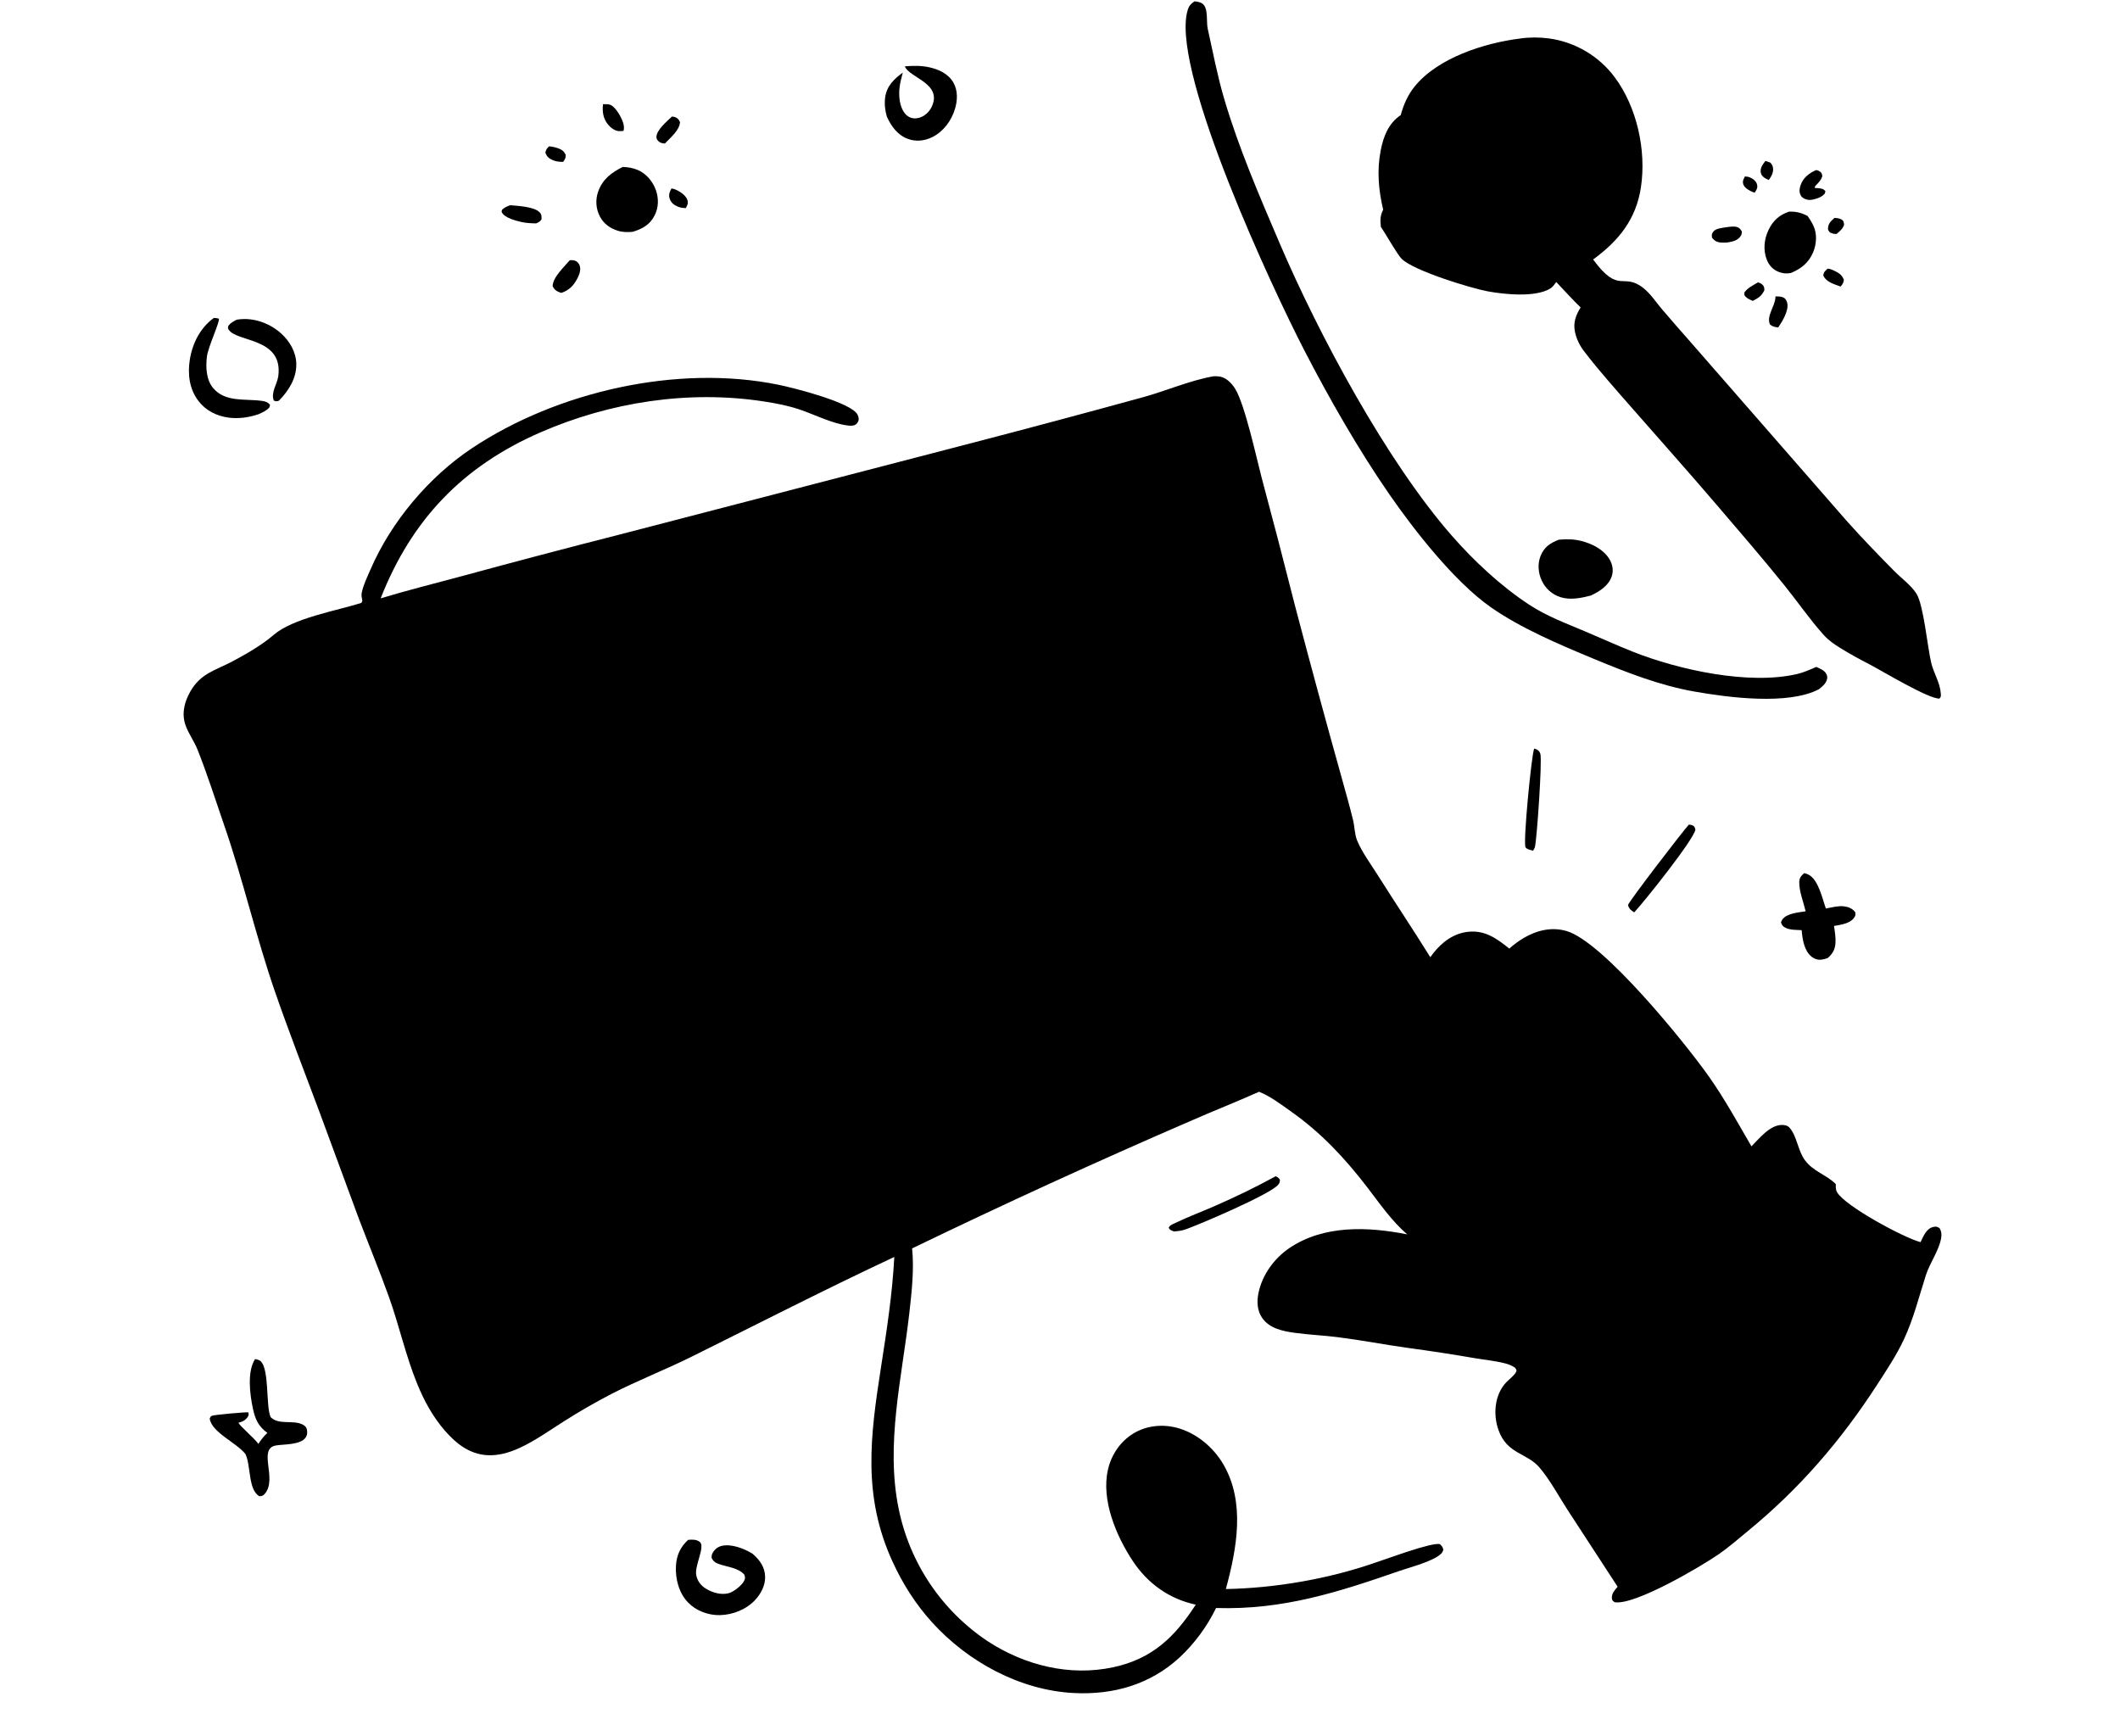 <svg width="204" height="167" viewBox="0 0 204 167" fill="none" xmlns="http://www.w3.org/2000/svg">
<g clip-path="url(#clip0_345_33388)">
<path d="M167.904 16.977C168.083 16.989 168.236 17.005 168.404 17.076C168.702 17.204 169.023 17.454 169.084 17.792C169.144 18.126 169.01 18.268 168.852 18.535C168.812 18.524 168.771 18.517 168.731 18.503C168.41 18.392 167.892 18.108 167.767 17.775C167.638 17.434 167.769 17.279 167.904 16.977Z" fill="#231F20" style="fill:#231F20;fill:color(display-p3 0.137 0.122 0.126);fill-opacity:1;"/>
<path d="M169.883 15.483C170.046 15.527 170.202 15.592 170.36 15.651C170.489 15.807 170.563 15.907 170.605 16.112C170.692 16.542 170.45 16.993 170.204 17.321C170.108 17.282 170.017 17.238 169.925 17.188C169.68 17.052 169.476 16.879 169.43 16.583C169.361 16.145 169.635 15.806 169.883 15.483Z" fill="#231F20" style="fill:#231F20;fill:color(display-p3 0.137 0.122 0.126);fill-opacity:1;"/>
<path d="M176.536 20.96C176.731 20.981 176.979 21.002 177.156 21.096C177.419 21.237 177.419 21.364 177.449 21.625C177.31 22.041 177.057 22.228 176.73 22.507C176.473 22.528 176.324 22.466 176.088 22.369C175.987 22.23 175.901 22.172 175.903 21.991C175.91 21.506 176.2 21.257 176.536 20.96Z" fill="#231F20" style="fill:#231F20;fill:color(display-p3 0.137 0.122 0.126);fill-opacity:1;"/>
<path d="M175.864 25.85C176.06 25.864 176.193 25.905 176.372 25.987C176.854 26.209 177.244 26.4 177.431 26.931C177.375 27.255 177.325 27.311 177.115 27.569C177.043 27.546 176.971 27.524 176.9 27.498C176.342 27.294 175.703 27.081 175.444 26.507C175.502 26.143 175.607 26.101 175.864 25.85Z" fill="#231F20" style="fill:#231F20;fill:color(display-p3 0.137 0.122 0.126);fill-opacity:1;"/>
<path d="M52.841 14.077C53.162 14.112 53.45 14.17 53.754 14.285C54.1 14.415 54.277 14.562 54.44 14.904C54.435 15.252 54.375 15.299 54.185 15.577C53.84 15.567 53.527 15.554 53.205 15.414C52.815 15.245 52.633 15.089 52.478 14.692C52.54 14.385 52.614 14.29 52.841 14.077Z" fill="#231F20" style="fill:#231F20;fill:color(display-p3 0.137 0.122 0.126);fill-opacity:1;"/>
<path d="M169.163 27.168C169.289 27.198 169.441 27.263 169.541 27.346C169.768 27.535 169.766 27.649 169.78 27.919C169.517 28.489 169.203 28.668 168.66 28.951C168.398 28.83 168.129 28.731 167.935 28.508C167.813 28.369 167.856 28.3 167.861 28.129C168.173 27.694 168.712 27.443 169.163 27.168Z" fill="#231F20" style="fill:#231F20;fill:color(display-p3 0.137 0.122 0.126);fill-opacity:1;"/>
<path d="M64.608 18.14C64.715 18.149 64.739 18.146 64.855 18.184C65.3 18.331 66.007 18.769 66.149 19.251C66.249 19.592 66.137 19.723 66 20.019C65.713 20.022 65.46 19.983 65.196 19.87C64.848 19.72 64.568 19.496 64.444 19.126C64.315 18.743 64.435 18.471 64.608 18.14Z" fill="#231F20" style="fill:#231F20;fill:color(display-p3 0.137 0.122 0.126);fill-opacity:1;"/>
<path d="M64.661 11.211C64.763 11.227 64.909 11.242 65.001 11.284C65.254 11.399 65.328 11.527 65.436 11.76C65.382 12.544 64.498 13.258 63.978 13.81C63.757 13.791 63.556 13.765 63.385 13.607C63.269 13.501 63.174 13.375 63.167 13.215C63.135 12.523 64.202 11.658 64.661 11.211Z" fill="#231F20" style="fill:#231F20;fill:color(display-p3 0.137 0.122 0.126);fill-opacity:1;"/>
<path d="M58.024 10.026C58.243 10.02 58.543 10.006 58.748 10.092C59.092 10.238 59.494 10.812 59.667 11.144C59.893 11.577 60.141 12.107 60 12.592C59.858 12.605 59.693 12.629 59.549 12.618C59.157 12.587 58.771 12.295 58.524 12.001C58.036 11.42 57.943 10.752 58.024 10.026Z" fill="#231F20" style="fill:#231F20;fill:color(display-p3 0.137 0.122 0.126);fill-opacity:1;"/>
<path d="M170.848 28.522C171.118 28.526 171.381 28.509 171.628 28.635C171.851 28.749 171.956 29.001 171.994 29.235C172.106 29.94 171.496 30.95 171.11 31.506C170.782 31.466 170.593 31.435 170.32 31.228C169.95 30.409 170.785 29.512 170.842 28.64C170.844 28.601 170.846 28.561 170.848 28.522Z" fill="#231F20" style="fill:#231F20;fill:color(display-p3 0.137 0.122 0.126);fill-opacity:1;"/>
<path d="M166.035 21.875C166.36 21.832 166.799 21.747 167.12 21.838C167.395 21.917 167.484 22.055 167.618 22.29C167.593 22.494 167.605 22.553 167.483 22.731C167.19 23.161 166.733 23.236 166.253 23.328C166.037 23.347 165.813 23.352 165.597 23.336C165.211 23.307 164.989 23.174 164.742 22.877C164.706 22.587 164.696 22.498 164.898 22.253C165.125 21.98 165.692 21.937 166.035 21.875Z" fill="#231F20" style="fill:#231F20;fill:color(display-p3 0.137 0.122 0.126);fill-opacity:1;"/>
<path d="M174.765 16.362C174.846 16.381 174.934 16.396 175.007 16.437C175.283 16.588 175.301 16.653 175.356 16.936C175.253 17.313 175.036 17.521 174.775 17.797C174.621 17.961 174.675 17.859 174.623 18.086C174.778 18.093 174.943 18.093 175.096 18.119C175.355 18.162 175.492 18.187 175.656 18.404L175.591 18.628C175.331 18.921 175.113 19.002 174.746 19.126C174.429 19.218 174.146 19.289 173.824 19.191C173.554 19.109 173.345 18.978 173.234 18.705C173.112 18.406 173.169 18.089 173.273 17.796C173.531 17.073 174.085 16.666 174.765 16.362Z" fill="#231F20" style="fill:#231F20;fill:color(display-p3 0.137 0.122 0.126);fill-opacity:1;"/>
<path d="M49.096 19.746C49.813 19.808 51.396 19.884 51.915 20.417C52.134 20.643 52.107 20.81 52.111 21.099C51.943 21.345 51.863 21.366 51.589 21.494C51.115 21.486 50.622 21.464 50.159 21.358C49.646 21.24 48.559 20.961 48.304 20.45C48.235 20.311 48.272 20.328 48.332 20.16C48.578 19.943 48.795 19.855 49.096 19.746Z" fill="#231F20" style="fill:#231F20;fill:color(display-p3 0.137 0.122 0.126);fill-opacity:1;"/>
<path d="M54.833 25.032C54.96 25.036 55.148 25.029 55.276 25.064C55.505 25.128 55.679 25.297 55.768 25.517C55.928 25.91 55.76 26.401 55.577 26.757C55.203 27.482 54.777 27.928 54.005 28.186C53.584 28.034 53.39 27.939 53.179 27.544C53.186 26.669 54.297 25.685 54.833 25.032Z" fill="#231F20" style="fill:#231F20;fill:color(display-p3 0.137 0.122 0.126);fill-opacity:1;"/>
<path d="M147.627 72.027C147.709 72.053 147.836 72.088 147.907 72.131C148.079 72.234 148.177 72.361 148.227 72.552C148.401 73.227 147.904 80.574 147.704 81.477C147.671 81.623 147.602 81.725 147.525 81.849C147.326 81.801 146.888 81.716 146.792 81.514C146.555 81.014 147.361 72.702 147.627 72.027Z" fill="#231F20" style="fill:#231F20;fill:color(display-p3 0.137 0.122 0.126);fill-opacity:1;"/>
<path d="M162.513 79.344C162.599 79.354 162.743 79.366 162.821 79.397C163.071 79.496 163.081 79.601 163.142 79.833C162.968 80.811 158.222 86.756 157.252 87.789C156.928 87.577 156.752 87.448 156.658 87.07C156.872 86.56 161.901 80.013 162.513 79.344Z" fill="#231F20" style="fill:#231F20;fill:color(display-p3 0.137 0.122 0.126);fill-opacity:1;"/>
<path d="M122.752 113.177C122.96 113.26 123.033 113.335 123.168 113.512C123.142 113.729 123.144 113.823 122.996 113.996C122.186 114.942 115.38 117.837 114.076 118.292C113.713 118.419 113.347 118.46 112.967 118.489C112.724 118.383 112.593 118.379 112.458 118.139C112.565 117.878 112.843 117.795 113.093 117.674C114.316 117.084 115.612 116.6 116.859 116.056C118.874 115.175 120.823 114.233 122.752 113.177Z" fill="#231F20" style="fill:#231F20;fill:color(display-p3 0.137 0.122 0.126);fill-opacity:1;"/>
<path d="M22.768 30.764C22.916 30.737 23.066 30.719 23.215 30.709C24.597 30.606 26.044 31.166 27.061 32.092C27.886 32.843 28.483 33.865 28.512 35.001C28.546 36.384 27.78 37.589 26.852 38.542C26.598 38.654 26.605 38.612 26.352 38.55C26.029 37.775 26.684 36.95 26.782 36.17C27.25 32.447 22.747 32.947 21.99 31.699C21.899 31.55 21.945 31.502 21.976 31.344C22.205 31.058 22.446 30.933 22.768 30.764Z" fill="#231F20" style="fill:#231F20;fill:color(display-p3 0.137 0.122 0.126);fill-opacity:1;"/>
<path d="M20.575 30.592C20.772 30.593 20.881 30.612 21.066 30.663C21.135 31.044 20.034 33.356 19.913 34.295C19.787 35.289 19.833 36.523 20.5 37.325C21.673 38.734 23.579 38.348 25.175 38.569C25.531 38.618 25.776 38.68 25.992 38.972L25.91 39.217C25.605 39.536 25.285 39.673 24.886 39.851C23.965 40.164 22.976 40.312 22.008 40.184C20.835 40.029 19.781 39.499 19.066 38.541C18.212 37.398 18.047 35.972 18.267 34.597C18.516 33.034 19.276 31.53 20.575 30.592Z" fill="#231F20" style="fill:#231F20;fill:color(display-p3 0.137 0.122 0.126);fill-opacity:1;"/>
<path d="M172.158 20.363C172.857 20.347 173.302 20.459 173.928 20.774C174.15 21.078 174.353 21.405 174.511 21.747C174.867 22.518 174.795 23.497 174.474 24.267C174.052 25.277 173.326 25.856 172.337 26.263C171.929 26.353 171.524 26.311 171.137 26.154C170.59 25.933 170.219 25.521 170.007 24.976C169.647 24.047 169.754 23 170.184 22.115C170.619 21.219 171.221 20.673 172.158 20.363Z" fill="#231F20" style="fill:#231F20;fill:color(display-p3 0.137 0.122 0.126);fill-opacity:1;"/>
<path d="M172.363 21.921C172.596 22.024 172.823 22.124 172.964 22.35C173.117 22.594 173.16 22.907 173.106 23.187C172.989 23.788 172.583 24.166 172.102 24.5C171.851 24.431 171.653 24.365 171.494 24.142C171.352 23.941 171.304 23.695 171.33 23.453C171.403 22.782 171.86 22.315 172.363 21.921Z" fill="#FEFEFE" style="fill:#FEFEFE;fill:color(display-p3 0.996 0.996 0.996);fill-opacity:1;"/>
<path d="M173.609 84.013C173.763 84.044 173.885 84.088 174.028 84.159C174.979 84.634 175.359 86.471 175.697 87.414C176.23 87.32 176.886 87.138 177.421 87.204C177.883 87.262 178.223 87.399 178.521 87.763C178.556 88.029 178.567 88.087 178.401 88.319C178.002 88.877 177.099 88.98 176.479 89.096C176.559 89.633 176.655 90.193 176.621 90.736C176.581 91.371 176.344 91.766 175.878 92.179C175.693 92.245 175.495 92.302 175.301 92.332C174.944 92.388 174.585 92.267 174.309 92.041C173.599 91.459 173.441 90.358 173.367 89.498C172.881 89.471 172.284 89.493 171.838 89.284C171.572 89.16 171.48 89.032 171.378 88.769C171.418 88.636 171.419 88.6 171.511 88.473C171.949 87.863 173.083 87.795 173.751 87.685C173.546 86.798 173.121 85.773 173.136 84.865C173.143 84.451 173.325 84.273 173.609 84.013Z" fill="#231F20" style="fill:#231F20;fill:color(display-p3 0.137 0.122 0.126);fill-opacity:1;"/>
<path d="M87.072 6.382C87.891 6.322 88.626 6.298 89.438 6.478C90.344 6.679 91.26 7.107 91.74 7.944C92.178 8.709 92.144 9.63 91.902 10.454C91.564 11.597 90.803 12.642 89.727 13.186C88.979 13.564 88.13 13.655 87.34 13.356C86.357 12.984 85.752 12.14 85.338 11.217C85.163 10.639 85.093 9.979 85.175 9.378C85.325 8.271 86.025 7.608 86.875 6.981C86.612 7.949 86.423 8.725 86.589 9.738C86.675 10.263 86.923 10.908 87.394 11.205C87.705 11.401 88.071 11.435 88.423 11.341C88.93 11.206 89.386 10.805 89.621 10.341C90.796 8.02 87.449 7.479 87.072 6.382Z" fill="#231F20" style="fill:#231F20;fill:color(display-p3 0.137 0.122 0.126);fill-opacity:1;"/>
<path d="M59.924 16.064C60.411 16.074 60.921 16.166 61.372 16.356C62.2 16.706 62.834 17.481 63.123 18.319C63.394 19.106 63.375 19.96 63 20.711C62.542 21.628 61.824 22.017 60.885 22.305C60.384 22.348 59.93 22.352 59.445 22.2C58.693 21.965 58.078 21.519 57.714 20.808C57.667 20.717 57.626 20.624 57.589 20.529C57.551 20.434 57.52 20.337 57.492 20.239C57.465 20.14 57.443 20.041 57.426 19.94C57.409 19.84 57.398 19.738 57.391 19.637C57.384 19.535 57.383 19.433 57.387 19.331C57.391 19.229 57.4 19.128 57.414 19.026C57.428 18.925 57.447 18.825 57.472 18.726C57.496 18.627 57.526 18.53 57.56 18.433C57.977 17.251 58.846 16.594 59.924 16.064Z" fill="#231F20" style="fill:#231F20;fill:color(display-p3 0.137 0.122 0.126);fill-opacity:1;"/>
<path d="M59.719 17.311C60.147 17.381 60.441 17.5 60.765 17.796C61.187 18.182 61.424 18.682 61.419 19.258C61.413 19.829 61.178 20.155 60.779 20.538C60.443 20.575 60.096 20.487 59.802 20.321C59.502 20.151 59.322 19.848 59.244 19.521C59.049 18.706 59.309 18.005 59.719 17.311Z" fill="#FEFEFE" style="fill:#FEFEFE;fill:color(display-p3 0.996 0.996 0.996);fill-opacity:1;"/>
<path d="M149.998 51.929C150.757 51.865 151.428 51.862 152.176 52.054C153.234 52.326 154.361 52.89 154.912 53.876C155.183 54.36 155.27 54.925 155.091 55.456C154.785 56.367 153.913 56.906 153.094 57.297C152.148 57.546 151.104 57.761 150.144 57.454C150.048 57.422 149.953 57.386 149.86 57.345C149.767 57.303 149.677 57.258 149.588 57.207C149.5 57.157 149.415 57.102 149.332 57.043C149.249 56.983 149.17 56.92 149.094 56.853C149.017 56.786 148.945 56.715 148.876 56.64C148.807 56.565 148.742 56.487 148.681 56.406C148.62 56.325 148.564 56.24 148.511 56.153C148.459 56.066 148.411 55.977 148.368 55.885C148.015 55.151 147.936 54.262 148.242 53.499C148.594 52.624 149.152 52.264 149.998 51.929Z" fill="#231F20" style="fill:#231F20;fill:color(display-p3 0.137 0.122 0.126);fill-opacity:1;"/>
<path d="M150.534 53.502C151.251 53.587 152.097 53.802 152.719 54.18C153.008 54.356 153.114 54.519 153.193 54.841C153.064 55.175 152.749 55.306 152.457 55.483C152.22 55.569 151.986 55.626 151.738 55.672C151.193 55.773 150.741 55.726 150.284 55.378C150.066 55.211 149.886 54.925 149.9 54.64C149.921 54.218 150.212 53.758 150.534 53.502Z" fill="#FEFEFE" style="fill:#FEFEFE;fill:color(display-p3 0.996 0.996 0.996);fill-opacity:1;"/>
<path d="M24.545 130.768C24.674 130.789 24.806 130.82 24.927 130.873C25.967 131.331 25.549 135.221 26.035 136.345C26.775 137.117 28.098 136.637 29.011 137.016C29.239 137.111 29.446 137.251 29.518 137.497C29.595 137.762 29.575 138.074 29.416 138.309C28.92 139.043 27.33 138.948 26.555 139.08C24.766 139.385 26.716 142.274 25.493 143.715C25.32 143.919 25.211 143.961 24.953 143.963C23.892 143.371 24.129 141.045 23.654 139.987C23.64 139.957 23.626 139.928 23.612 139.899C22.77 138.814 20.368 137.833 20.178 136.49C20.255 136.336 20.24 136.3 20.404 136.22C20.582 136.133 23.755 135.843 23.9 135.898C23.923 136.067 23.961 136.116 23.871 136.275C23.712 136.56 23.452 136.749 23.14 136.838C23.078 136.856 23.015 136.871 22.953 136.887C23.035 137.189 24.518 138.405 24.861 138.928C25.124 138.529 25.373 138.194 25.729 137.873C24.865 137.234 24.567 136.591 24.34 135.544C24.046 134.19 23.762 131.976 24.545 130.768Z" fill="#231F20" style="fill:#231F20;fill:color(display-p3 0.137 0.122 0.126);fill-opacity:1;"/>
<path d="M66.22 148.161C66.614 148.134 66.982 148.105 67.321 148.35C67.916 148.779 66.796 150.648 67.003 151.586C67.131 152.167 67.452 152.574 67.96 152.879C68.589 153.257 69.392 153.482 70.12 153.295C70.595 153.172 71.404 152.539 71.611 152.092C71.731 151.831 71.704 151.766 71.624 151.508C71.026 150.846 70.009 150.778 69.2 150.497C68.854 150.378 68.636 150.235 68.475 149.893C68.473 149.69 68.494 149.556 68.597 149.383C68.785 149.066 69.072 148.836 69.432 148.747C70.374 148.511 71.617 149.01 72.4 149.486L72.509 149.582C73.149 150.155 73.6 150.811 73.625 151.699C73.65 152.555 73.21 153.376 72.633 153.982C71.78 154.878 70.481 155.385 69.252 155.405C68.144 155.423 66.983 154.992 66.208 154.189C65.316 153.265 64.966 151.877 65.046 150.621C65.11 149.624 65.483 148.828 66.22 148.161Z" fill="#231F20" style="fill:#231F20;fill:color(display-p3 0.137 0.122 0.126);fill-opacity:1;"/>
<path d="M114.952 0.126C115.197 0.156 115.472 0.193 115.682 0.333C116.303 0.747 116.063 2.076 116.21 2.742C116.714 5.015 117.146 7.3 117.807 9.535C119.204 14.262 121.182 18.839 123.117 23.363C126.9 32.205 133.422 44.379 139.737 51.581C141.869 54.012 144.425 56.391 147.131 58.172C148.847 59.302 150.729 59.988 152.608 60.786C154.126 61.431 155.633 62.116 157.167 62.724C161.549 64.458 168.312 65.94 172.944 64.85C173.581 64.699 174.179 64.429 174.778 64.169C175.075 64.311 175.496 64.471 175.687 64.757C175.788 64.909 175.848 65.079 175.824 65.26C175.758 65.741 175.389 66.013 175.044 66.308C172.099 67.874 166.308 67.117 163.033 66.538C159.696 65.948 156.53 64.704 153.414 63.413C150.137 62.055 146.329 60.446 143.437 58.414C139.952 55.965 136.102 51.048 133.671 47.532C130.702 43.238 127.895 38.327 125.496 33.683C122.424 27.737 112.963 7.442 114.198 1.327C114.318 0.737 114.445 0.453 114.952 0.126Z" fill="#231F20" style="fill:#231F20;fill:color(display-p3 0.137 0.122 0.126);fill-opacity:1;"/>
<path d="M146.296 3.704C147.16 3.576 148.153 3.578 149.021 3.694C149.178 3.715 149.333 3.74 149.488 3.768C149.643 3.797 149.797 3.829 149.951 3.865C150.104 3.902 150.256 3.942 150.407 3.985C150.559 4.029 150.709 4.077 150.858 4.128C151.007 4.179 151.154 4.234 151.301 4.293C151.447 4.351 151.592 4.414 151.735 4.48C151.878 4.545 152.019 4.615 152.159 4.688C152.299 4.761 152.436 4.837 152.572 4.917C152.708 4.996 152.842 5.079 152.973 5.166C153.105 5.252 153.235 5.342 153.362 5.435C153.489 5.528 153.614 5.624 153.737 5.723C153.859 5.822 153.979 5.924 154.096 6.029C154.214 6.134 154.328 6.242 154.44 6.353C154.552 6.464 154.662 6.577 154.768 6.693C154.874 6.81 154.978 6.928 155.078 7.05C155.179 7.171 155.276 7.295 155.37 7.421C157.522 10.305 158.433 14.473 157.902 18.011C157.44 21.097 155.761 23.172 153.3 24.968C155.816 28.399 156.166 26.136 158.163 27.738C158.83 28.273 159.335 29.052 159.885 29.705C160.817 30.796 161.758 31.877 162.709 32.949L177.708 50.129C179.164 51.766 180.722 53.369 182.261 54.93C182.934 55.612 183.901 56.32 184.411 57.118C185.102 58.198 185.482 62.336 185.839 63.799C186.074 64.759 186.686 65.712 186.752 66.7C186.77 66.957 186.801 67.022 186.626 67.217C185.579 67.256 181.108 64.558 179.895 63.922C178.948 63.441 178.003 62.915 177.099 62.359C176.5 61.991 175.954 61.615 175.48 61.087C174.143 59.596 172.974 57.892 171.714 56.328C169.589 53.692 167.355 51.11 165.155 48.535C162.485 45.41 159.737 42.346 157.034 39.25C155.472 37.461 153.851 35.661 152.41 33.772C152.002 33.237 151.692 32.599 151.554 31.937C151.368 31.046 151.63 30.331 152.097 29.582C151.29 28.796 150.527 27.954 149.754 27.134C149.592 27.354 149.416 27.615 149.179 27.76C147.743 28.643 144.723 28.323 143.146 28.03C141.542 27.733 136 26.043 134.87 24.898C134.435 24.457 133.36 22.532 132.874 21.82C132.811 21.16 132.797 20.783 133.097 20.174C132.652 18.287 132.484 16.412 132.856 14.492C133.117 13.142 133.602 11.868 134.786 11.075C135.062 10.081 135.438 9.191 136.082 8.378C138.313 5.559 142.874 4.127 146.296 3.704Z" fill="#231F20" style="fill:#231F20;fill:color(display-p3 0.137 0.122 0.126);fill-opacity:1;"/>
<path d="M140.947 24.047C141.53 24.326 142.107 24.617 142.687 24.904C142.351 25.072 142.101 25.282 141.819 25.529L141.642 25.692C141.141 25.707 140.685 25.505 140.218 25.344C140.492 24.936 140.712 24.48 140.947 24.047Z" fill="#FEFEFE" style="fill:#FEFEFE;fill:color(display-p3 0.996 0.996 0.996);fill-opacity:1;"/>
<path d="M143.208 25.038C144.4 25.349 145.645 25.657 146.869 25.804C147.738 25.909 148.612 25.926 149.48 26.049L149.111 26.098C147.447 26.526 144.887 26.859 143.285 26.182C143.124 25.785 143.336 25.499 143.208 25.038Z" fill="#FEFEFE" style="fill:#FEFEFE;fill:color(display-p3 0.996 0.996 0.996);fill-opacity:1;"/>
<path d="M179.24 59.172C179.748 59.788 180.157 60.525 180.587 61.199C180.338 61.38 180.088 61.563 179.832 61.735C179.557 61.919 179.136 62.28 178.819 62.215C178.262 61.827 177.642 61.501 177.056 61.156C177.775 60.486 178.488 59.805 179.24 59.172Z" fill="#FEFEFE" style="fill:#FEFEFE;fill:color(display-p3 0.996 0.996 0.996);fill-opacity:1;"/>
<path d="M136.685 20.302C137.035 20.566 137.275 20.995 137.539 21.346C138.278 22.328 139.003 22.974 140.081 23.564C139.65 24.016 139.233 24.468 138.731 24.842L137.889 24.202C138.271 23.899 138.618 23.558 138.972 23.223C138.637 22.763 138.335 22.447 137.886 22.099C137.398 22.465 136.919 22.754 136.377 23.033C136.012 22.713 135.691 22.354 135.363 21.997C135.896 21.476 136.285 20.925 136.685 20.302Z" fill="#FEFEFE" style="fill:#FEFEFE;fill:color(display-p3 0.996 0.996 0.996);fill-opacity:1;"/>
<path d="M182.229 56.414C182.252 56.419 182.277 56.419 182.298 56.429C182.621 56.588 182.786 56.73 182.908 57.056C182.786 58.111 181.949 59.784 181.294 60.631L181.285 60.413C180.903 59.705 180.344 59.2 179.765 58.658C180.623 57.95 181.365 57.119 182.229 56.414Z" fill="#FEFEFE" style="fill:#FEFEFE;fill:color(display-p3 0.996 0.996 0.996);fill-opacity:1;"/>
<path d="M152.736 25.29C153.137 26.171 153.662 26.832 154.313 27.541C153.735 27.998 153.204 28.515 152.663 29.015L151.967 28.366C151.238 27.558 150.531 26.627 149.656 25.979C150.736 25.854 151.724 25.701 152.736 25.29Z" fill="#FEFEFE" style="fill:#FEFEFE;fill:color(display-p3 0.996 0.996 0.996);fill-opacity:1;"/>
<path d="M155.988 27.73C156.76 27.735 157.255 28.104 157.874 28.513C156.745 29.874 155.102 30.881 153.768 32.05L152.851 32.883C152.614 32.316 152.441 31.725 152.258 31.14C153.103 29.509 154.339 28.481 155.988 27.73Z" fill="#FEFEFE" style="fill:#FEFEFE;fill:color(display-p3 0.996 0.996 0.996);fill-opacity:1;"/>
<path d="M158.521 29.325C158.946 29.714 159.352 30.397 159.724 30.863C160.574 31.927 161.451 32.968 162.356 33.987C165.734 37.811 169.245 41.524 172.58 45.389C175.493 48.763 178.08 52.419 181.437 55.394C180.012 57.308 177.97 58.905 176.189 60.489C175.9 60.326 172.33 55.648 171.755 54.981L153.265 33.474C155.098 32.294 156.803 30.68 158.521 29.325Z" fill="#FEFEFE" style="fill:#FEFEFE;fill:color(display-p3 0.996 0.996 0.996);fill-opacity:1;"/>
<path d="M146.94 5.208C147.209 5.192 147.465 5.195 147.733 5.228C150.186 5.526 152.397 7.106 153.847 9.053C155.692 11.531 156.426 14.81 155.952 17.851C155.633 19.9 154.571 21.805 152.864 23.016C150.637 24.595 148.223 24.557 145.642 24.119C143.665 23.651 141.587 22.947 139.942 21.719C137.812 20.128 136.387 17.14 136.04 14.549C135.807 12.802 136.068 10.833 137.185 9.414C139.335 6.682 143.654 5.542 146.94 5.208Z" fill="#FEFEFE" style="fill:#FEFEFE;fill:color(display-p3 0.996 0.996 0.996);fill-opacity:1;"/>
<path d="M142.213 10.998C142.374 11.036 142.503 11.088 142.654 11.153C142.947 11.499 144.446 14.996 144.573 15.5C144.642 15.772 144.583 15.803 144.442 16.03C143.455 15.614 142.968 14.768 142.553 13.823C142.157 12.918 141.84 11.956 142.213 10.998Z" fill="#231F20" style="fill:#231F20;fill:color(display-p3 0.137 0.122 0.126);fill-opacity:1;"/>
<path d="M147.083 8.234C147.204 8.269 147.422 8.313 147.536 8.382C147.735 8.504 147.857 8.64 147.825 8.886C147.806 9.03 147.608 9.34 147.542 9.476C146.965 10.676 146.84 11.324 147.079 12.649C147.424 12.629 147.773 12.604 148.119 12.604C148.935 12.604 149.751 12.849 150.326 13.453C150.839 13.993 151.069 14.734 151.012 15.471C150.931 16.498 150.317 17.437 149.538 18.083C148.642 18.825 147.631 19.141 146.48 19.015C146.159 18.946 145.776 18.859 145.489 18.698C145.27 18.575 145.259 18.54 145.194 18.313C145.795 17.291 148.204 17.878 149.062 16.753C149.435 16.263 149.883 15.295 149.745 14.658C149.425 13.182 147.259 14.043 146.522 13.453C146.069 13.091 145.895 12.447 145.85 11.896C145.739 10.545 146.205 9.246 147.083 8.234Z" fill="#231F20" style="fill:#231F20;fill:color(display-p3 0.137 0.122 0.126);fill-opacity:1;"/>
<path d="M116.769 36.206C116.977 36.199 117.199 36.2 117.404 36.236C118.03 36.35 118.557 36.917 118.871 37.435C119.793 38.958 120.881 43.953 121.384 45.884C122.494 50.023 123.574 54.169 124.624 58.323C126.088 63.891 127.597 69.447 129.149 74.992C129.505 76.293 129.885 77.594 130.2 78.906C130.353 79.543 130.351 80.312 130.605 80.906C131.099 82.064 131.922 83.164 132.595 84.234C134.253 86.869 135.993 89.457 137.633 92.101C137.712 91.99 137.792 91.881 137.875 91.774C138.739 90.658 139.877 89.788 141.324 89.65C142.933 89.498 144.051 90.324 145.236 91.272C145.658 90.891 146.114 90.554 146.602 90.262C147.871 89.517 149.287 89.162 150.737 89.58C154.254 90.594 162.174 100.35 164.499 103.665C165.985 105.784 167.237 108.066 168.536 110.301C169.284 109.549 170.3 108.254 171.453 108.242C171.715 108.24 172.006 108.289 172.188 108.491C172.915 109.301 173.001 110.701 173.663 111.609C174.485 112.737 175.742 113.017 176.654 113.934C176.65 114.214 176.634 114.474 176.781 114.725C177.551 116.037 183.091 119.053 184.806 119.518C185.077 118.973 185.355 118.205 186.028 118.057C186.333 117.99 186.389 118.024 186.641 118.173C186.817 118.481 186.847 118.75 186.794 119.097C186.618 120.265 185.701 121.513 185.328 122.675C184.657 124.764 184.139 126.879 183.203 128.881C182.494 130.397 181.539 131.831 180.631 133.233C177.131 138.641 173.141 143.265 168.143 147.356C167.253 148.085 166.367 148.864 165.423 149.52C163.673 150.736 157.267 154.504 155.362 154.16C155.232 154.046 155.135 154.017 155.11 153.834C155.046 153.351 155.374 153.015 155.658 152.67L150.849 145.292C149.991 143.966 149.173 142.429 148.159 141.226C146.928 139.763 145.026 139.945 144.19 137.586C143.66 136.089 143.816 134.203 144.928 133.017C145.202 132.726 145.775 132.306 145.908 131.954C145.965 131.805 145.862 131.724 145.79 131.597C145.476 131.394 145.194 131.276 144.831 131.182C143.895 130.938 142.88 130.844 141.925 130.684C139.803 130.317 137.675 129.991 135.54 129.703C133.273 129.39 131.019 128.951 128.75 128.663C127.362 128.486 125.958 128.432 124.573 128.24C123.432 128.082 122.167 127.823 121.465 126.823C120.968 126.117 120.928 125.239 121.097 124.417C121.458 122.66 122.611 121.073 124.085 120.079C127.396 117.847 131.652 118.023 135.411 118.77C133.904 117.469 132.772 115.809 131.565 114.239C129.4 111.426 127.158 109.017 124.246 106.957C123.293 106.283 122.239 105.476 121.154 105.048C118.957 106.034 116.703 106.912 114.497 107.886C105.501 111.776 96.591 115.855 87.768 120.122C87.977 122.135 87.725 124.383 87.496 126.39C86.791 132.557 85.203 138.943 86.469 145.137C86.501 145.299 86.536 145.46 86.572 145.62C86.609 145.781 86.647 145.941 86.687 146.1C86.728 146.26 86.77 146.419 86.814 146.577C86.858 146.736 86.905 146.894 86.953 147.051C87.001 147.209 87.051 147.365 87.103 147.522C87.155 147.678 87.209 147.833 87.264 147.988C87.32 148.143 87.378 148.297 87.437 148.45C87.497 148.604 87.558 148.756 87.622 148.908C87.685 149.06 87.75 149.211 87.817 149.362C87.884 149.512 87.953 149.661 88.024 149.81C88.094 149.959 88.167 150.106 88.241 150.253C88.316 150.4 88.392 150.546 88.469 150.691C88.547 150.836 88.627 150.98 88.708 151.123C88.79 151.266 88.873 151.408 88.958 151.549C89.043 151.69 89.129 151.83 89.218 151.969C89.306 152.107 89.396 152.245 89.488 152.382C89.58 152.518 89.673 152.654 89.768 152.788C89.863 152.923 89.96 153.056 90.058 153.188C90.156 153.32 90.256 153.45 90.358 153.58C90.459 153.71 90.562 153.838 90.667 153.965C90.772 154.092 90.878 154.218 90.986 154.342C91.093 154.466 91.203 154.589 91.314 154.711C91.424 154.833 91.537 154.953 91.65 155.072C91.764 155.191 91.879 155.309 91.996 155.425C92.112 155.541 92.23 155.655 92.35 155.769C92.469 155.882 92.59 155.994 92.712 156.104C92.834 156.214 92.958 156.323 93.083 156.43C93.207 156.537 93.334 156.643 93.461 156.747C93.588 156.851 93.717 156.954 93.847 157.055C93.977 157.156 94.108 157.255 94.24 157.353C94.373 157.451 94.507 157.547 94.641 157.641C94.776 157.736 94.912 157.829 95.049 157.92C98.598 160.239 102.947 161.323 107.131 160.418C110.87 159.61 113.033 157.531 115.062 154.397C112.513 153.847 110.448 152.376 109.01 150.207C107.421 147.811 105.949 144.353 106.611 141.421C106.937 139.978 107.806 138.681 109.083 137.915C110.332 137.165 111.842 137.012 113.24 137.377C115.101 137.863 116.749 139.24 117.712 140.885C119.862 144.562 119.004 149.033 117.96 152.895C122.692 152.809 127.831 151.923 132.295 150.37C133.283 150.066 137.835 148.334 138.569 148.582C138.775 148.803 138.834 148.84 138.888 149.132C138.834 149.272 138.78 149.392 138.671 149.499C137.919 150.229 135.755 150.776 134.738 151.128C128.736 153.205 123.476 154.916 117.018 154.721C116.8 155.167 116.563 155.603 116.305 156.028C116.048 156.453 115.772 156.865 115.477 157.265C115.182 157.665 114.869 158.05 114.539 158.421C114.208 158.792 113.861 159.147 113.499 159.487C110.674 162.082 107.143 163.089 103.356 162.902C98.156 162.645 93.133 159.902 89.674 156.081C88.096 154.337 86.858 152.381 85.88 150.245C82.982 143.916 83.746 138.182 84.773 131.569C85.319 128.056 85.871 124.495 86.055 120.942C79.471 124.023 73.007 127.339 66.498 130.566C63.972 131.817 61.332 132.838 58.824 134.129C57.261 134.941 55.737 135.819 54.252 136.765C52.862 137.648 51.48 138.638 49.982 139.325C49.014 139.77 47.943 140.081 46.869 140.015C45.179 139.912 43.914 138.915 42.844 137.694C41.661 136.344 40.841 134.841 40.16 133.186C39.038 130.453 38.418 127.554 37.422 124.779C36.521 122.264 35.493 119.798 34.546 117.301L30.725 106.946C29.296 103.127 27.814 99.318 26.477 95.466C24.643 90.183 23.41 84.717 21.58 79.424C20.745 77.01 19.949 74.487 19.004 72.119C18.678 71.304 18.125 70.572 17.839 69.745C17.766 69.532 17.716 69.313 17.69 69.089C17.663 68.865 17.661 68.641 17.683 68.416C17.743 67.76 17.986 67.113 18.309 66.543C19.314 64.773 20.739 64.498 22.375 63.633C23.647 62.96 25.236 62.039 26.314 61.105C28.203 59.468 32.363 58.773 34.773 58.01L34.87 57.812C34.825 57.573 34.757 57.307 34.803 57.065C34.946 56.313 35.337 55.522 35.639 54.822C37.623 50.219 41.249 45.895 45.434 43.114C53.635 37.664 65.19 35.038 74.89 37.017C76.351 37.314 81.977 38.728 82.528 39.918C82.637 40.151 82.678 40.367 82.551 40.605C82.345 40.992 81.961 40.988 81.58 40.942C80.082 40.759 78.406 39.9 76.959 39.407C75.856 39.032 74.68 38.808 73.529 38.631C66.265 37.509 58.695 38.683 51.97 41.617C44.499 44.876 39.591 50.037 36.628 57.573C39.21 56.793 41.833 56.137 44.437 55.437C49.482 54.063 54.537 52.73 59.604 51.438L93.172 42.715C98.798 41.253 104.414 39.752 110.019 38.212C112.202 37.608 114.566 36.585 116.769 36.206Z" fill="#231F20" style="fill:#231F20;fill:color(display-p3 0.137 0.122 0.126);fill-opacity:1;"/>
<path d="M147.217 134.111C147.436 134.397 147.514 134.781 147.666 135.108C148.082 136.001 148.62 136.656 149.32 137.33C149.191 137.577 148.933 137.642 148.689 137.767C148.355 137.825 147.822 137.812 147.527 137.609C147.116 137.325 146.88 136.889 146.779 136.407C146.609 135.595 146.763 134.797 147.217 134.111Z" fill="#FEFEFE" style="fill:#FEFEFE;fill:color(display-p3 0.996 0.996 0.996);fill-opacity:1;"/>
<path d="M49.842 114.777C49.886 115.524 48.734 117.174 48.358 117.853C48.003 118.493 47.32 120.023 46.591 120.232C46.391 120.065 46.435 120.041 46.395 119.796L45.723 118.201C45.969 118.034 46.212 117.884 46.472 117.741C46.693 117.759 46.911 117.778 47.132 117.751C47.195 117.743 47.433 117.724 47.485 117.691C48.094 117.307 49.305 115.463 49.842 114.777Z" fill="#FEFEFE" style="fill:#FEFEFE;fill:color(display-p3 0.996 0.996 0.996);fill-opacity:1;"/>
<path d="M51.26 126.433C51.843 126.49 52.396 126.597 52.795 127.071C53.011 127.327 53.124 127.654 53.072 127.99C52.981 128.584 52.558 128.874 52.091 129.184C51.95 129.205 51.809 129.213 51.667 129.202C51.332 129.179 50.985 128.991 50.775 128.731C50.504 128.395 50.43 127.944 50.493 127.525C50.572 127.002 50.861 126.747 51.26 126.433Z" fill="#FEFEFE" style="fill:#FEFEFE;fill:color(display-p3 0.996 0.996 0.996);fill-opacity:1;"/>
<path d="M52.081 103.211C52.459 103.583 52.525 104.275 52.634 104.777C51.352 106.247 50.373 108.216 49.357 109.882C47.991 112.119 46.589 114.276 45.093 116.429C44.753 115.53 44.504 114.604 44.244 113.679C44.871 113.403 45.298 113.072 45.745 112.551C46.736 111.396 47.422 109.955 48.225 108.663C49.395 106.764 50.68 104.947 52.081 103.211Z" fill="#FEFEFE" style="fill:#FEFEFE;fill:color(display-p3 0.996 0.996 0.996);fill-opacity:1;"/>
<path d="M50.82 98.434C51.136 98.981 51.333 99.735 51.562 100.333C50.869 101.722 49.742 102.957 48.857 104.237C47.081 106.805 45.399 109.398 43.896 112.136L43.757 112.142C43.362 111.123 42.98 110.099 42.608 109.071C43.316 108.69 43.78 108.29 44.306 107.692C45.701 106.105 46.745 104.218 47.956 102.491C48.895 101.152 50.062 99.886 50.82 98.434Z" fill="#FEFEFE" style="fill:#FEFEFE;fill:color(display-p3 0.996 0.996 0.996);fill-opacity:1;"/>
<path d="M151.802 139.067C152.662 139.339 153.279 139.69 153.924 140.319C155.253 141.615 156.167 143.378 157.202 144.914C158.412 146.708 159.674 148.473 160.921 150.242C160.463 150.534 159.961 150.755 159.471 150.991L158.497 151.337C156.788 149.079 155.215 146.721 153.64 144.368C152.625 142.852 151.656 141.233 150.44 139.869L151.802 139.067Z" fill="#FEFEFE" style="fill:#FEFEFE;fill:color(display-p3 0.996 0.996 0.996);fill-opacity:1;"/>
<path d="M110.672 138.883C111.806 138.816 113.005 139.202 113.961 139.796C115.558 140.788 116.351 142.274 116.755 144.057C117.281 146.379 117.032 148.551 116.42 150.826C116.261 151.416 116.147 152.063 115.816 152.583C115.481 152.612 115.192 152.467 114.878 152.359C114.561 152.223 114.246 152.08 113.935 151.931C111.357 150.667 109.64 147.731 108.771 145.097C108.278 143.607 107.969 141.851 108.747 140.397C109.191 139.569 109.795 139.154 110.672 138.883Z" fill="#FEFEFE" style="fill:#FEFEFE;fill:color(display-p3 0.996 0.996 0.996);fill-opacity:1;"/>
<path d="M35.852 59.657C36.888 59.379 37.94 59.145 39.007 59.022C39.655 60.723 39.903 62.391 40.337 64.137C40.517 64.865 40.878 65.727 40.884 66.47C40.24 66.543 40.115 66.577 39.707 67.085C38.46 68.642 37.355 70.327 36.159 71.925C34.602 74.006 32.922 76.037 31.512 78.221C30.715 76.384 29.859 74.552 29.145 72.681C30.778 71.125 38.175 63.277 38.44 61.763C38.378 61.609 38.395 61.531 38.227 61.465C37.964 61.364 37.696 61.395 37.453 61.529C36.42 62.096 32.459 67.723 31.358 69.118C30.55 70.123 29.722 71.111 28.874 72.083C28.123 69.957 26.27 65.083 27.297 62.988C27.898 61.762 30.349 61.249 31.587 60.872C32.851 60.488 34.223 60.245 35.451 59.767C34.203 61.247 33.079 62.83 31.813 64.296C30.845 65.418 29.741 66.412 28.768 67.525C28.454 67.884 28.142 68.355 28.178 68.851L28.354 68.933C30.227 68.35 35.175 62.747 36.393 61.029C36.597 60.74 36.662 60.516 36.597 60.161C36.355 59.847 36.209 59.812 35.852 59.657Z" fill="#FEFEFE" style="fill:#FEFEFE;fill:color(display-p3 0.996 0.996 0.996);fill-opacity:1;"/>
<path d="M171.808 112.376C172.802 112.827 173.877 114.734 174.757 115.562C173.868 116.812 173.09 118.14 172.286 119.445C168.093 126.253 162.99 132.088 155.515 135.33C154.329 135.844 153.091 136.438 151.832 136.737C151.712 136.72 151.603 136.693 151.487 136.657C150.555 136.368 149.71 135.403 149.287 134.553C149.107 134.189 148.945 133.692 149.147 133.304C149.516 132.595 152.451 131.648 153.253 131.316C153.891 131.059 154.52 130.78 155.14 130.48C155.76 130.18 156.369 129.86 156.967 129.519C157.566 129.178 158.152 128.818 158.726 128.438C159.3 128.057 159.86 127.658 160.407 127.24C164.867 123.789 169.643 117.592 171.808 112.376Z" fill="#FEFEFE" style="fill:#FEFEFE;fill:color(display-p3 0.996 0.996 0.996);fill-opacity:1;"/>
<path d="M45.567 83.206C45.59 83.228 45.617 83.247 45.638 83.272C45.94 83.639 46.48 86.125 46.703 86.811C47.139 88.153 50.527 97.077 50.476 97.533C50.284 97.544 50.021 97.536 49.841 97.6C48.761 97.984 43.166 106.824 42.468 108.085L42.402 108.207C41.522 106.382 40.882 104.311 40.192 102.404C41.868 100.92 43.291 98.966 44.658 97.201C45.227 96.483 45.783 95.753 46.324 95.013C46.828 94.323 48.19 92.782 48.054 91.909C47.903 91.802 47.901 91.756 47.698 91.776C47.362 91.811 47.136 91.974 46.909 92.209C45.849 93.307 44.984 94.802 44.062 96.026C42.696 97.842 41.226 99.592 39.839 101.396C39.041 99.046 37.98 96.762 37.108 94.433C40.084 90.834 42.785 86.958 45.567 83.206Z" fill="#FEFEFE" style="fill:#FEFEFE;fill:color(display-p3 0.996 0.996 0.996);fill-opacity:1;"/>
<path d="M41.123 67.284C42.961 70.603 43.584 74.549 44.449 78.185C44.738 79.401 45.249 80.786 45.298 82.024C45.139 82.298 44.986 82.356 44.714 82.515C43.708 83.105 39.157 89.859 38.168 91.295C37.793 91.838 37.294 92.893 36.783 93.253L36.631 93.062C34.978 88.361 33.619 83.501 31.817 78.861C31.85 78.836 31.882 78.811 31.914 78.785C31.967 78.742 32.018 78.698 32.07 78.655C33.253 77.689 34.276 76.049 35.244 74.842C37.231 72.365 39.38 69.942 41.123 67.284Z" fill="#FEFEFE" style="fill:#FEFEFE;fill:color(display-p3 0.996 0.996 0.996);fill-opacity:1;"/>
<path d="M42.81 74.647C43.032 74.752 43.149 74.809 43.285 75.018C43.032 76.251 36.684 84.374 35.481 85.619L35.062 85.589L34.951 85.452C35.167 84.477 40.68 76.893 41.67 75.709C42.016 75.296 42.374 74.963 42.81 74.647Z" fill="#231F20" style="fill:#231F20;fill:color(display-p3 0.137 0.122 0.126);fill-opacity:1;"/>
<path d="M175.819 116.783C177.823 118.544 181.116 120.535 183.566 121.564C182.496 124.291 181.787 127.123 180.577 129.803C177.547 136.516 173.132 140.325 167.583 144.921C166.021 146.215 164.529 147.582 162.917 148.816C162.673 148.725 162.575 148.483 162.429 148.273C161.05 146.264 159.327 144.498 157.765 142.636C156.815 141.503 156.009 140.241 154.993 139.164C154.649 138.8 154.269 138.531 153.85 138.263C161.19 135.079 167.614 130.028 172.062 123.332C173.453 121.237 174.583 118.969 175.819 116.783Z" fill="#FFE300" style="fill:#FFE300;fill:color(display-p3 1 0.89 0);fill-opacity:1;"/>
<path d="M124.512 77.675C125.462 77.748 126.257 78.344 126.886 79.018C128.658 80.914 131.153 85.683 132.621 88.108C133.853 90.142 135.038 92.244 136.351 94.225C137.051 95.283 137.869 96.259 138.576 97.314C139.062 98.039 140.303 100.393 141.138 100.638C141.3 100.686 141.381 100.607 141.523 100.543C141.765 100.199 141.795 99.875 141.856 99.465C140.93 97.929 139.016 95.236 138.414 93.751C139.038 92.875 139.727 92.037 140.797 91.706C140.877 91.68 140.958 91.658 141.041 91.641C141.123 91.623 141.206 91.61 141.289 91.601C141.373 91.591 141.456 91.586 141.54 91.585C141.624 91.584 141.708 91.588 141.792 91.595C141.876 91.603 141.959 91.614 142.041 91.63C142.124 91.645 142.206 91.665 142.286 91.689C142.367 91.713 142.446 91.741 142.524 91.773C142.601 91.804 142.677 91.84 142.752 91.879C143.483 92.271 144.063 92.942 144.641 93.526C146.049 94.951 147.575 96.73 149.367 97.655C149.69 97.822 149.878 97.867 150.224 97.761L150.347 97.528C150.355 97.332 150.382 97.056 150.294 96.875C150.18 96.639 149.889 96.425 149.698 96.252C148.542 95.195 147.447 94.13 146.474 92.897C147.143 92.502 147.732 91.963 148.433 91.624C148.985 91.356 149.515 91.299 150.093 91.519C153.859 92.947 162.261 104.014 164.507 107.703C166.02 110.188 167.136 112.763 168.32 115.407C163.6 123.204 158.654 127.77 150.001 130.874C148.205 129.645 146.388 128.885 144.293 128.308C140.412 127.01 134.439 126.197 130.288 125.677C128.656 125.473 126.763 125.56 125.205 125.067C124.688 124.904 124.096 124.61 123.867 124.084C123.688 123.673 123.801 123.219 123.977 122.827C125.561 119.286 131.725 119.623 134.868 120.085C135.83 120.227 138.067 121.176 138.904 120.759C139.154 120.634 139.321 120.419 139.372 120.144C139.548 119.193 138.285 117.921 137.735 117.198C136.577 115.675 135.52 114.016 134.123 112.693C133.121 111.744 132.029 110.878 130.996 109.961C129.095 108.275 127.247 106.562 125.225 105.017C123.268 103.521 121.111 102.228 119.242 100.628C118.675 100.143 118.107 99.588 117.767 98.917C117.515 98.421 117.38 97.829 117.593 97.295C117.85 96.653 118.517 96.233 119.124 95.97C120.211 95.5 121.317 95.641 122.373 96.127C124.562 97.135 126.474 99.31 128.259 100.905C130.088 102.544 131.936 104.159 133.804 105.753C134.385 106.243 135.205 107.17 135.9 107.401C136.147 107.484 136.393 107.509 136.627 107.368C136.774 107.279 136.894 107.165 136.935 106.997C137.409 105.04 128.411 92.523 127.018 90.213C125.387 87.508 122.465 82.635 123.371 79.366C123.566 78.662 123.872 78.051 124.512 77.675Z" fill="#FEFEFE" style="fill:#FEFEFE;fill:color(display-p3 0.996 0.996 0.996);fill-opacity:1;"/>
<path d="M116.796 38.229L117.198 38.212C117.268 38.279 117.355 38.331 117.407 38.413C117.643 38.784 119.102 45.393 119.367 46.405C121.953 56.279 124.835 66.096 127.27 76.006C126.35 75.522 125.51 75.224 124.458 75.451C123.387 75.683 122.279 76.377 121.694 77.315C119.179 81.346 123.457 88.686 125.393 92.384C125.744 93.054 126.478 93.819 126.683 94.525C126.848 95.098 126.733 96.014 126.885 96.721C124.922 95.19 123.201 93.94 120.633 93.715C119.225 93.592 117.698 93.82 116.61 94.79C115.755 95.554 115.289 96.643 115.275 97.784C115.238 100.684 117.449 101.881 119.226 103.69C116.951 104.671 114.72 105.749 112.446 106.736C106.089 109.495 99.677 112.206 93.42 115.186C85.894 118.815 78.401 122.51 70.94 126.272C69.227 127.122 66.557 129.008 64.763 129.314C64.597 129.268 64.441 129.222 64.287 129.143C62.034 127.98 60.895 124.78 59.984 122.556C58.977 120.098 58.365 117.516 57.648 114.965C56.596 111.22 55.545 107.464 54.42 103.74C52.47 97.288 49.837 91.073 47.903 84.616C46.671 80.505 45.94 76.302 44.861 72.158C44.221 69.698 43.117 67.454 42.377 65.04C41.709 62.862 41.411 60.591 40.747 58.405C52.616 55.043 64.638 52.207 76.562 49.049L108.017 40.692C110.953 39.911 113.854 38.974 116.796 38.229Z" fill="#FEFEFE" style="fill:#FEFEFE;fill:color(display-p3 0.996 0.996 0.996);fill-opacity:1;"/>
<path d="M116.948 65.064C117.218 65.086 117.508 65.099 117.768 65.181C118.28 65.344 118.772 65.787 119.019 66.259C119.054 66.324 119.085 66.39 119.113 66.458C119.142 66.526 119.166 66.596 119.188 66.666C119.209 66.736 119.227 66.808 119.241 66.88C119.255 66.952 119.265 67.025 119.272 67.098C119.279 67.172 119.282 67.245 119.282 67.319C119.281 67.392 119.277 67.466 119.269 67.539C119.262 67.612 119.25 67.685 119.235 67.757C119.22 67.829 119.202 67.9 119.179 67.97C118.928 68.761 118.34 69.191 117.636 69.57C117.237 69.567 116.808 69.563 116.433 69.411C115.865 69.18 115.396 68.652 115.196 68.077C114.987 67.477 115.026 66.791 115.324 66.227C115.698 65.521 116.223 65.297 116.948 65.064Z" fill="#231F20" style="fill:#231F20;fill:color(display-p3 0.137 0.122 0.126);fill-opacity:1;"/>
<path d="M58.083 83.992C58.431 84.004 58.793 84.098 59.123 84.21C59.841 84.453 60.466 84.965 60.802 85.649C61.112 86.28 61.168 87.022 60.909 87.681C60.539 88.621 59.808 89.049 58.922 89.409C58.407 89.436 57.956 89.366 57.49 89.138C57.407 89.098 57.327 89.054 57.248 89.006C57.169 88.958 57.093 88.906 57.02 88.851C56.947 88.795 56.876 88.736 56.809 88.673C56.741 88.61 56.677 88.544 56.616 88.475C56.556 88.406 56.498 88.334 56.445 88.259C56.392 88.183 56.342 88.106 56.296 88.026C56.251 87.946 56.209 87.864 56.172 87.78C56.134 87.696 56.101 87.61 56.073 87.522C56.043 87.434 56.017 87.344 55.996 87.254C55.975 87.163 55.959 87.071 55.947 86.978C55.935 86.886 55.928 86.793 55.926 86.7C55.923 86.607 55.925 86.514 55.932 86.421C55.939 86.328 55.951 86.235 55.967 86.144C55.983 86.052 56.004 85.961 56.029 85.871C56.054 85.781 56.084 85.693 56.118 85.606C56.153 85.52 56.191 85.435 56.233 85.352C56.651 84.555 57.253 84.242 58.083 83.992Z" fill="#231F20" style="fill:#231F20;fill:color(display-p3 0.137 0.122 0.126);fill-opacity:1;"/>
<path d="M59.011 70.253C60.358 70.479 61.801 71.269 63.124 71.687C63.949 71.947 65.193 72.086 65.934 72.474C66.181 72.603 66.247 72.774 66.322 73.026C66.264 73.315 66.235 73.329 66.019 73.534C65.031 73.89 61.464 72.547 60.493 72.141C61.595 74.859 63.044 77.406 64.095 80.165C65.917 84.946 66.926 90.01 68.065 94.985C68.84 94.687 69.609 94.389 70.367 94.049C71.08 93.729 72.888 93.029 73.609 93.31C73.258 94.076 69.336 95.579 68.388 95.933C68.835 97.461 69.296 98.984 69.773 100.503C70.087 101.704 70.652 103.232 70.296 104.456L70.148 104.509C69.289 103.724 67.755 97.855 67.283 96.401C66.476 96.662 65.749 97.095 64.905 97.254C64.545 97.322 64.144 97.397 63.833 97.177L63.902 96.953C64.685 96.151 65.944 95.793 66.968 95.382C65.631 90.169 64.504 84.902 62.684 79.826C61.717 77.129 60.276 74.652 59.296 71.96C58.914 73.101 58.838 74.589 58.207 75.599C57.958 75.73 57.923 75.739 57.643 75.718C57.487 75.534 57.437 75.482 57.414 75.232C57.357 74.588 58.612 70.713 59.011 70.253Z" fill="#231F20" style="fill:#231F20;fill:color(display-p3 0.137 0.122 0.126);fill-opacity:1;"/>
<path d="M106.24 52.5C106.465 52.499 106.662 52.522 106.882 52.564C107.487 53.272 112.976 70.177 113.562 72.189C114.497 75.395 115.107 78.864 116.434 81.924C116.754 80.936 117.365 77.963 118.188 77.498C118.334 77.416 118.394 77.493 118.534 77.55C118.747 77.922 118.721 78.278 118.643 78.688C118.425 79.839 117.927 81.035 117.587 82.163C117.391 82.813 117.281 83.523 117.053 84.155C116.978 84.363 116.861 84.569 116.66 84.679C116.112 84.978 115.394 84.58 114.877 84.368C113.951 84.006 112.87 83.707 112.034 83.172C111.528 82.849 111.065 82.481 110.94 81.869C111.016 81.693 110.975 81.686 111.127 81.621C112.034 81.231 114.053 82.349 114.983 82.636C113.614 79.074 112.994 75.175 111.93 71.503C110.723 67.342 109.119 63.313 107.9 59.16C106.717 59.109 105.419 59.137 104.265 58.864C103.941 58.787 103.598 58.698 103.409 58.403C103.421 58.255 103.393 58.14 103.502 58.026C104.08 57.422 106.453 57.724 107.31 57.668C107.052 56.352 105.774 53.657 106.24 52.5Z" fill="#231F20" style="fill:#231F20;fill:color(display-p3 0.137 0.122 0.126);fill-opacity:1;"/>
<path d="M80.77 71.305C83.424 71.175 87.269 71.612 90.057 71.778C93.02 71.955 96.133 71.927 99.063 72.35C99.634 72.433 100.31 72.558 100.76 72.943C101.102 73.236 101.259 73.672 101.3 74.11C101.59 77.176 93.432 86.29 91.288 88.865C90.018 90.352 87.139 94.29 85.258 94.635C84.543 94.766 83.811 94.433 83.247 94.019C80.269 91.835 76.913 81.193 76.409 77.371C76.196 75.755 76.304 74.042 77.374 72.718C78.239 71.649 79.484 71.426 80.77 71.305Z" fill="#231F20" style="fill:#231F20;fill:color(display-p3 0.137 0.122 0.126);fill-opacity:1;"/>
<path d="M81.485 75.703C82.69 75.874 83.904 76.374 85.079 76.713C87.714 77.473 90.468 78.093 93.003 79.143C91.798 80.48 90.565 81.801 89.42 83.19C88.445 84.311 87.472 85.496 86.618 86.713C85.187 82.875 83.496 79.274 81.485 75.703Z" fill="#FFE300" style="fill:#FFE300;fill:color(display-p3 1 0.89 0);fill-opacity:1;"/>
</g>
<defs>
<clipPath id="clip0_345_33388">
<rect width="203.222" height="166" fill="white" style="fill:white;fill-opacity:1;" transform="translate(0.778 0.137)"/>
</clipPath>
</defs>
</svg>
